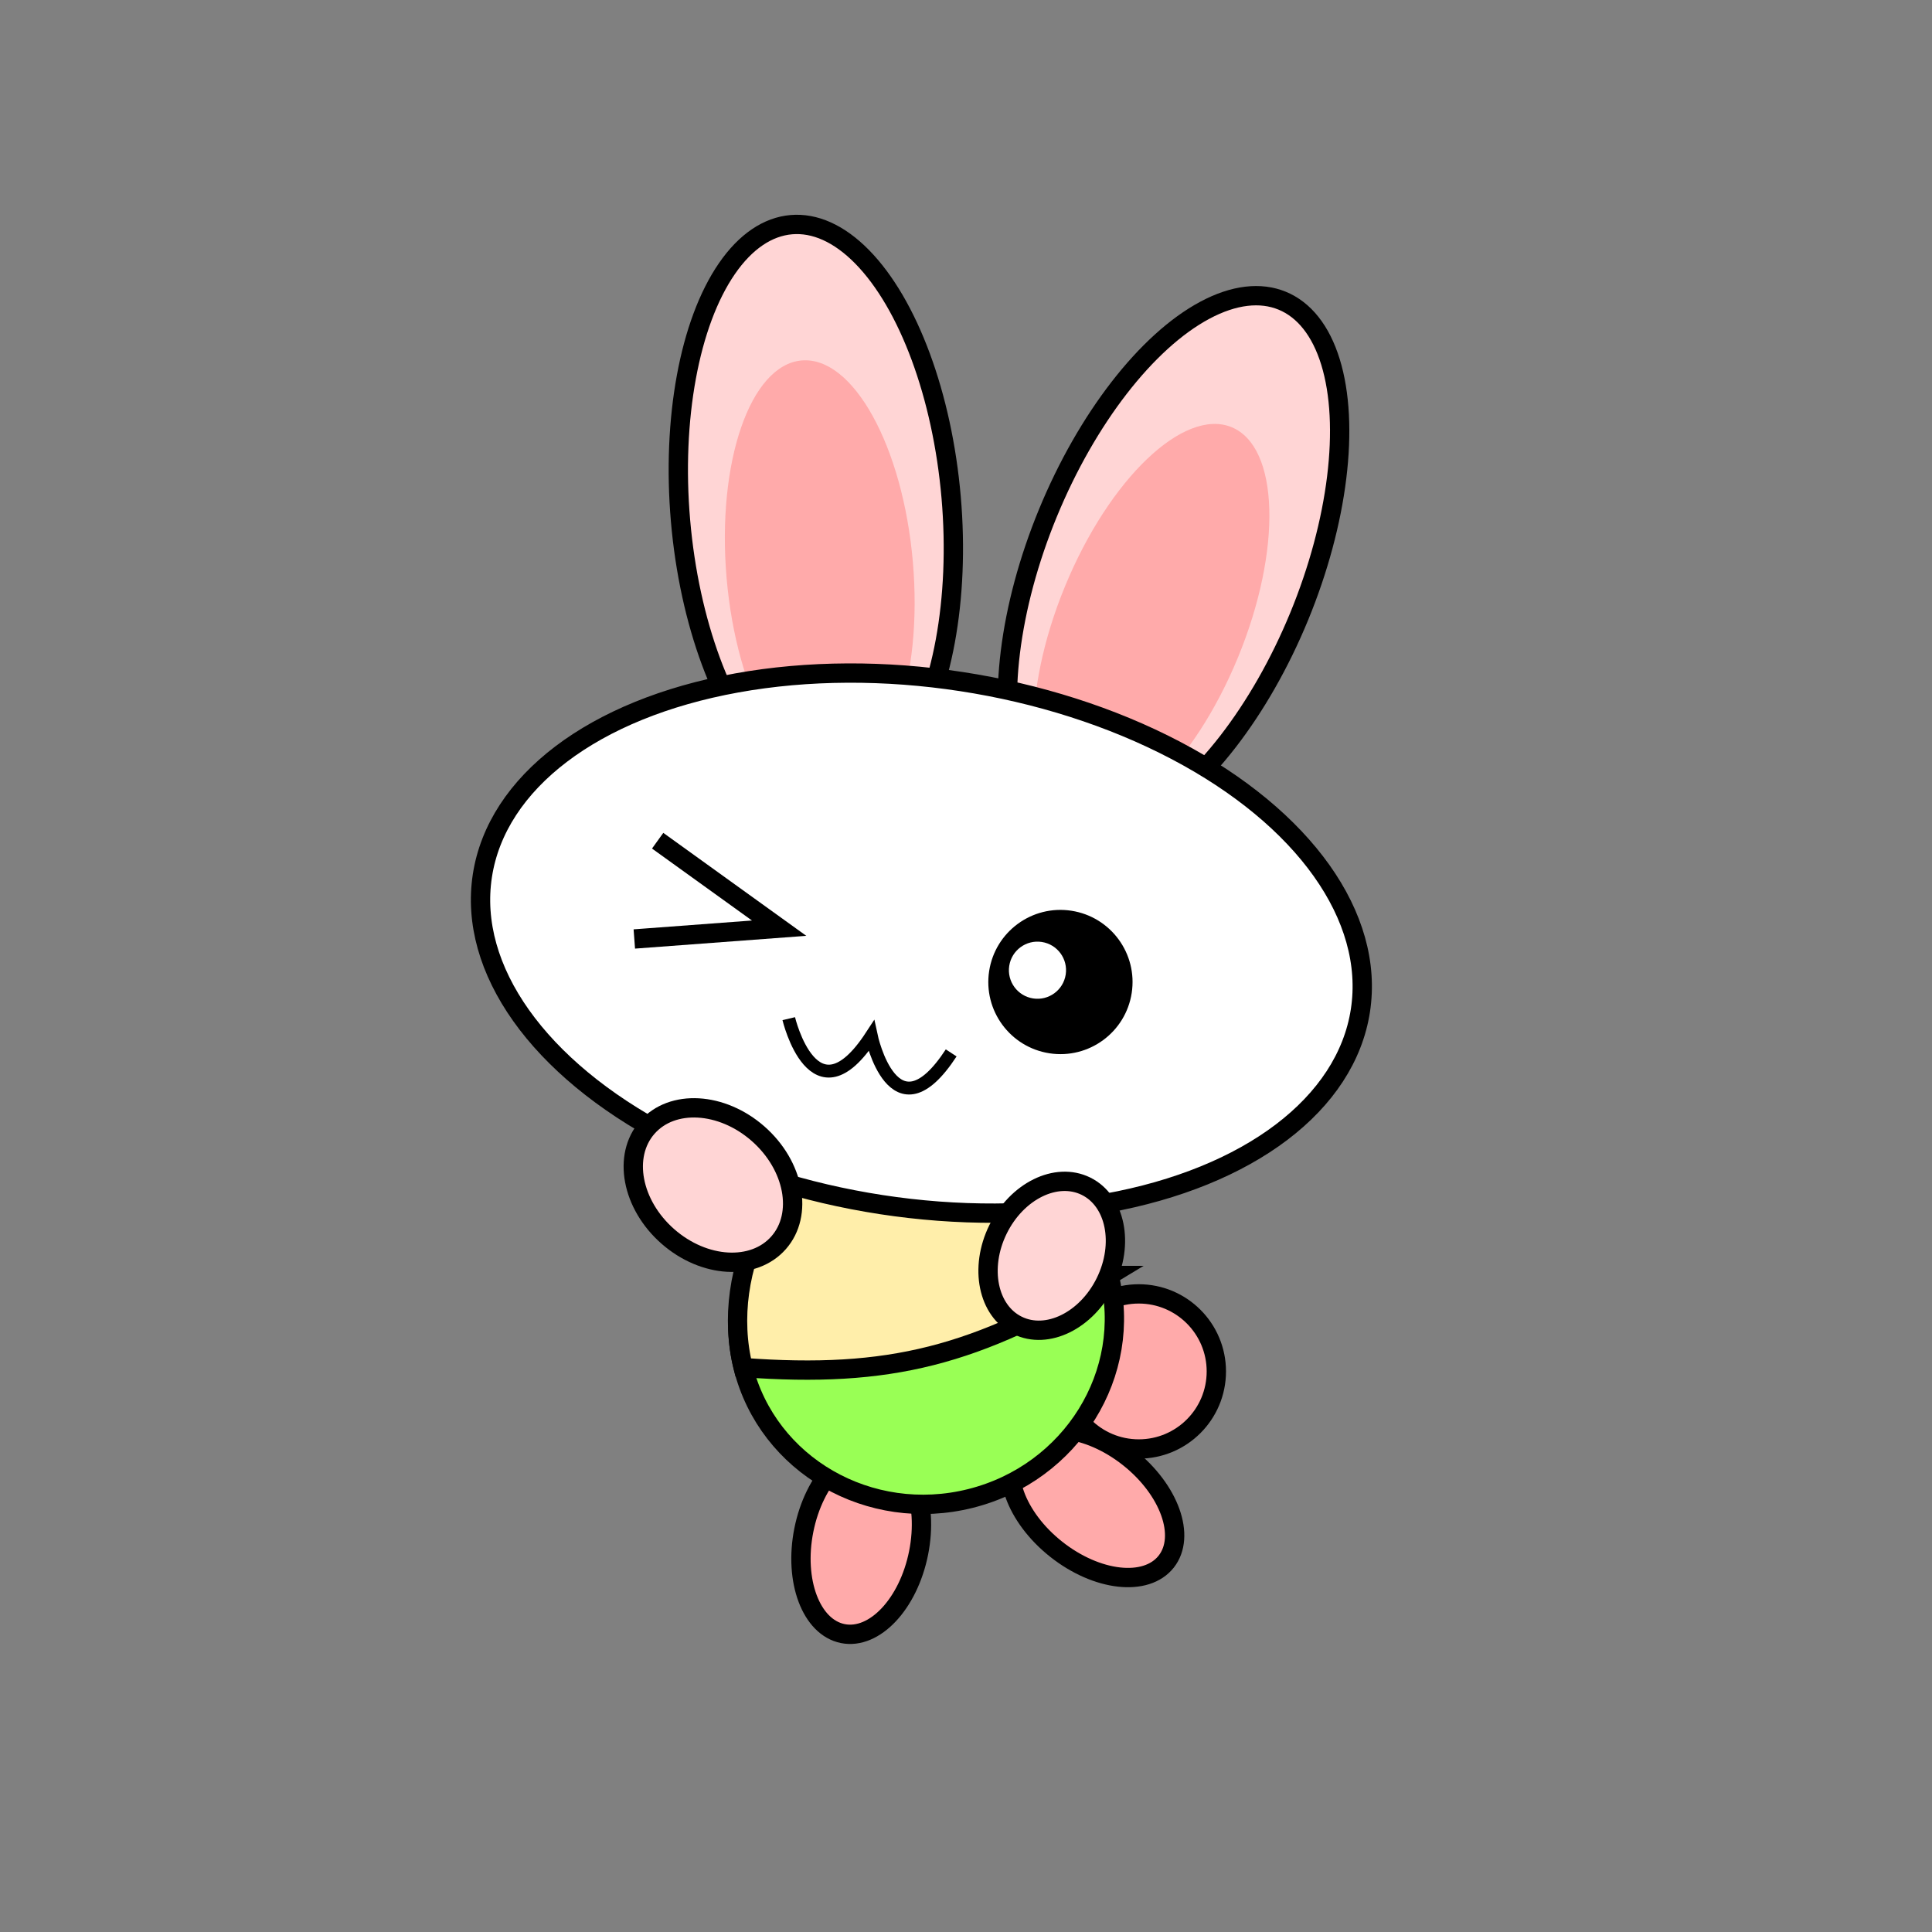 <?xml version="1.0" encoding="UTF-8" standalone="no"?>
<!-- Created with Inkscape (http://www.inkscape.org/) -->

<svg
   xmlns:dc="http://purl.org/dc/elements/1.1/"
   xmlns:cc="http://creativecommons.org/ns#"
   xmlns:rdf="http://www.w3.org/1999/02/22-rdf-syntax-ns#"
   xmlns:svg="http://www.w3.org/2000/svg"
   xmlns="http://www.w3.org/2000/svg"
   xmlns:sodipodi="http://sodipodi.sourceforge.net/DTD/sodipodi-0.dtd"
   xmlns:inkscape="http://www.inkscape.org/namespaces/inkscape"
   width="15cm"
   height="15cm"
   viewBox="0 0 150 150"
   version="1.1"
   id="svg8"
   inkscape:version="0.92.4 (5da689c313, 2019-01-14)"
   sodipodi:docname="03-超萌小兔兔.svg">
  <rect x="0" y="0" width="150" height="150" fill="#808080" stroke="none"/>
  <defs
     id="defs2" />
  <sodipodi:namedview
     id="base"
     pagecolor="#ffffff"
     bordercolor="#666666"
     borderopacity="1.0"
     inkscape:pageopacity="0.0"
     inkscape:pageshadow="2"
     inkscape:zoom="1.2523611"
     inkscape:cx="283.46457"
     inkscape:cy="283.46457"
     inkscape:document-units="mm"
     inkscape:current-layer="layer1"
     showgrid="false"
     units="mm"
     inkscape:window-width="1623"
     inkscape:window-height="988"
     inkscape:window-x="-8"
     inkscape:window-y="0"
     inkscape:window-maximized="0" />
  <g
     inkscape:label="圖層 1"
     inkscape:groupmode="layer"
     id="layer1"
     transform="translate(0,-147)">
    <circle
       style="fill:#ffaaaa;fill-opacity:1;stroke:#000000;stroke-width:1.5;stroke-miterlimit:4;stroke-dasharray:none"
       id="path1183"
       cx="88.415"
       cy="253.478"
       r="6.021" />
    <ellipse
       transform="rotate(-51.652)"
       ry="7.289"
       rx="4.542"
       cy="230.149"
       cx="-154.199"
       id="ellipse1181"
       style="fill:#ffaaaa;fill-opacity:1;stroke:#000000;stroke-width:1.5;stroke-miterlimit:4;stroke-dasharray:none" />
    <ellipse
       style="fill:#ffaaaa;fill-opacity:1;stroke:#000000;stroke-width:1.5;stroke-miterlimit:4;stroke-dasharray:none"
       id="path1179"
       cx="117.772"
       cy="248.437"
       rx="4.542"
       ry="7.289"
       transform="rotate(11.288)" />
    <ellipse
       style="fill:#99ff55;fill-opacity:1;stroke:#000000;stroke-width:1.5;stroke-miterlimit:4;stroke-dasharray:none"
       id="path1116"
       cx="8.826"
       cy="259.604"
       rx="14.643"
       ry="14.162"
       transform="rotate(-14.123)" />
    <path
       style="fill:#ffeeaa;fill-opacity:1;stroke:#000000;stroke-width:1.5;stroke-miterlimit:4;stroke-dasharray:none"
       d="m 86.105,246.031 c -10.313,6.248 -17.03,7.985 -28.402,7.146 -1.908,-7.585 2.542,-16.768 10.384,-18.741 7.843,-1.973 16.109,4.01 18.017,11.595 z"
       id="ellipse1118"
       inkscape:connector-curvature="0"
       sodipodi:nodetypes="ccsc" />
    <ellipse
       transform="matrix(-0.996,0.086,0.086,0.996,0,0)"
       ry="22.168"
       rx="10.548"
       cy="191.336"
       cx="-47.075"
       id="ellipse1074"
       style="fill:#ffd5d5;fill-opacity:1;stroke:#000000;stroke-width:1.5;stroke-miterlimit:4;stroke-dasharray:none" />
    <ellipse
       transform="matrix(-0.996,0.086,0.086,0.996,0,0)"
       ry="16.345"
       rx="7.26"
       cy="196.089"
       cx="-46.969"
       id="ellipse1076"
       style="fill:#ffaaaa;fill-opacity:1;stroke:none;stroke-width:1.557;stroke-miterlimit:4;stroke-dasharray:none" />
    <ellipse
       style="fill:#ffd5d5;fill-opacity:1;stroke:#000000;stroke-width:1.5;stroke-miterlimit:4;stroke-dasharray:none"
       id="path1060"
       cx="156.912"
       cy="141.783"
       rx="10.548"
       ry="22.168"
       transform="rotate(22.379)" />
    <ellipse
       style="fill:#ffaaaa;fill-opacity:1;stroke:none;stroke-width:1.557;stroke-miterlimit:4;stroke-dasharray:none"
       id="path1062"
       cx="157.018"
       cy="146.536"
       rx="7.26"
       ry="16.345"
       transform="rotate(22.379)" />
    <ellipse
       style="fill:#ffffff;fill-opacity:1;stroke:#000000;stroke-width:1.5;stroke-miterlimit:4;stroke-dasharray:none"
       id="path56"
       cx="104.115"
       cy="206.823"
       rx="34.485"
       ry="20.541"
       transform="rotate(8.725)" />
    <circle
       style="fill:#000000;fill-opacity:1;stroke:none;stroke-width:1.5;stroke-miterlimit:4;stroke-dasharray:none"
       id="path1044"
       cx="115.243"
       cy="208.171"
       r="5.599"
       transform="rotate(8.725)" />
    <circle
       style="fill:#ffffff;fill-opacity:1;stroke:none;stroke-width:1.37;stroke-miterlimit:4;stroke-dasharray:none"
       id="path1046"
       cx="113.342"
       cy="207.535"
       r="2.218"
       transform="rotate(8.725)" />
    <path
       style="fill:none;stroke:#000000;stroke-width:1.5;stroke-linecap:butt;stroke-linejoin:miter;stroke-opacity:1"
       d="m 51.06,212.272 9.431,6.791 -11.243,0.839"
       id="path1056"
       inkscape:connector-curvature="0" />
    <path
       style="fill:none;stroke:#000000;stroke-width:1;stroke-linecap:butt;stroke-linejoin:miter;stroke-opacity:1"
       d="m 61.239,226.089 c 0,0 1.946,8.183 6.409,1.351 0,0 1.739,8.139 6.202,1.307"
       id="path1058"
       inkscape:connector-curvature="0" />
    <ellipse
       style="fill:#ffd5d5;fill-opacity:1;stroke:#000000;stroke-width:1.5;stroke-miterlimit:4;stroke-dasharray:none"
       id="path1122"
       cx="-143.132"
       cy="199.253"
       rx="5.307"
       ry="6.786"
       transform="rotate(-48.731)" />
    <ellipse
       style="fill:#ffd5d5;fill-opacity:1;stroke:#000000;stroke-width:1.5;stroke-miterlimit:4;stroke-dasharray:none"
       id="path1142"
       cx="181.065"
       cy="183.476"
       rx="4.648"
       ry="6.021"
       transform="rotate(26.153)" />
  </g>
</svg>
